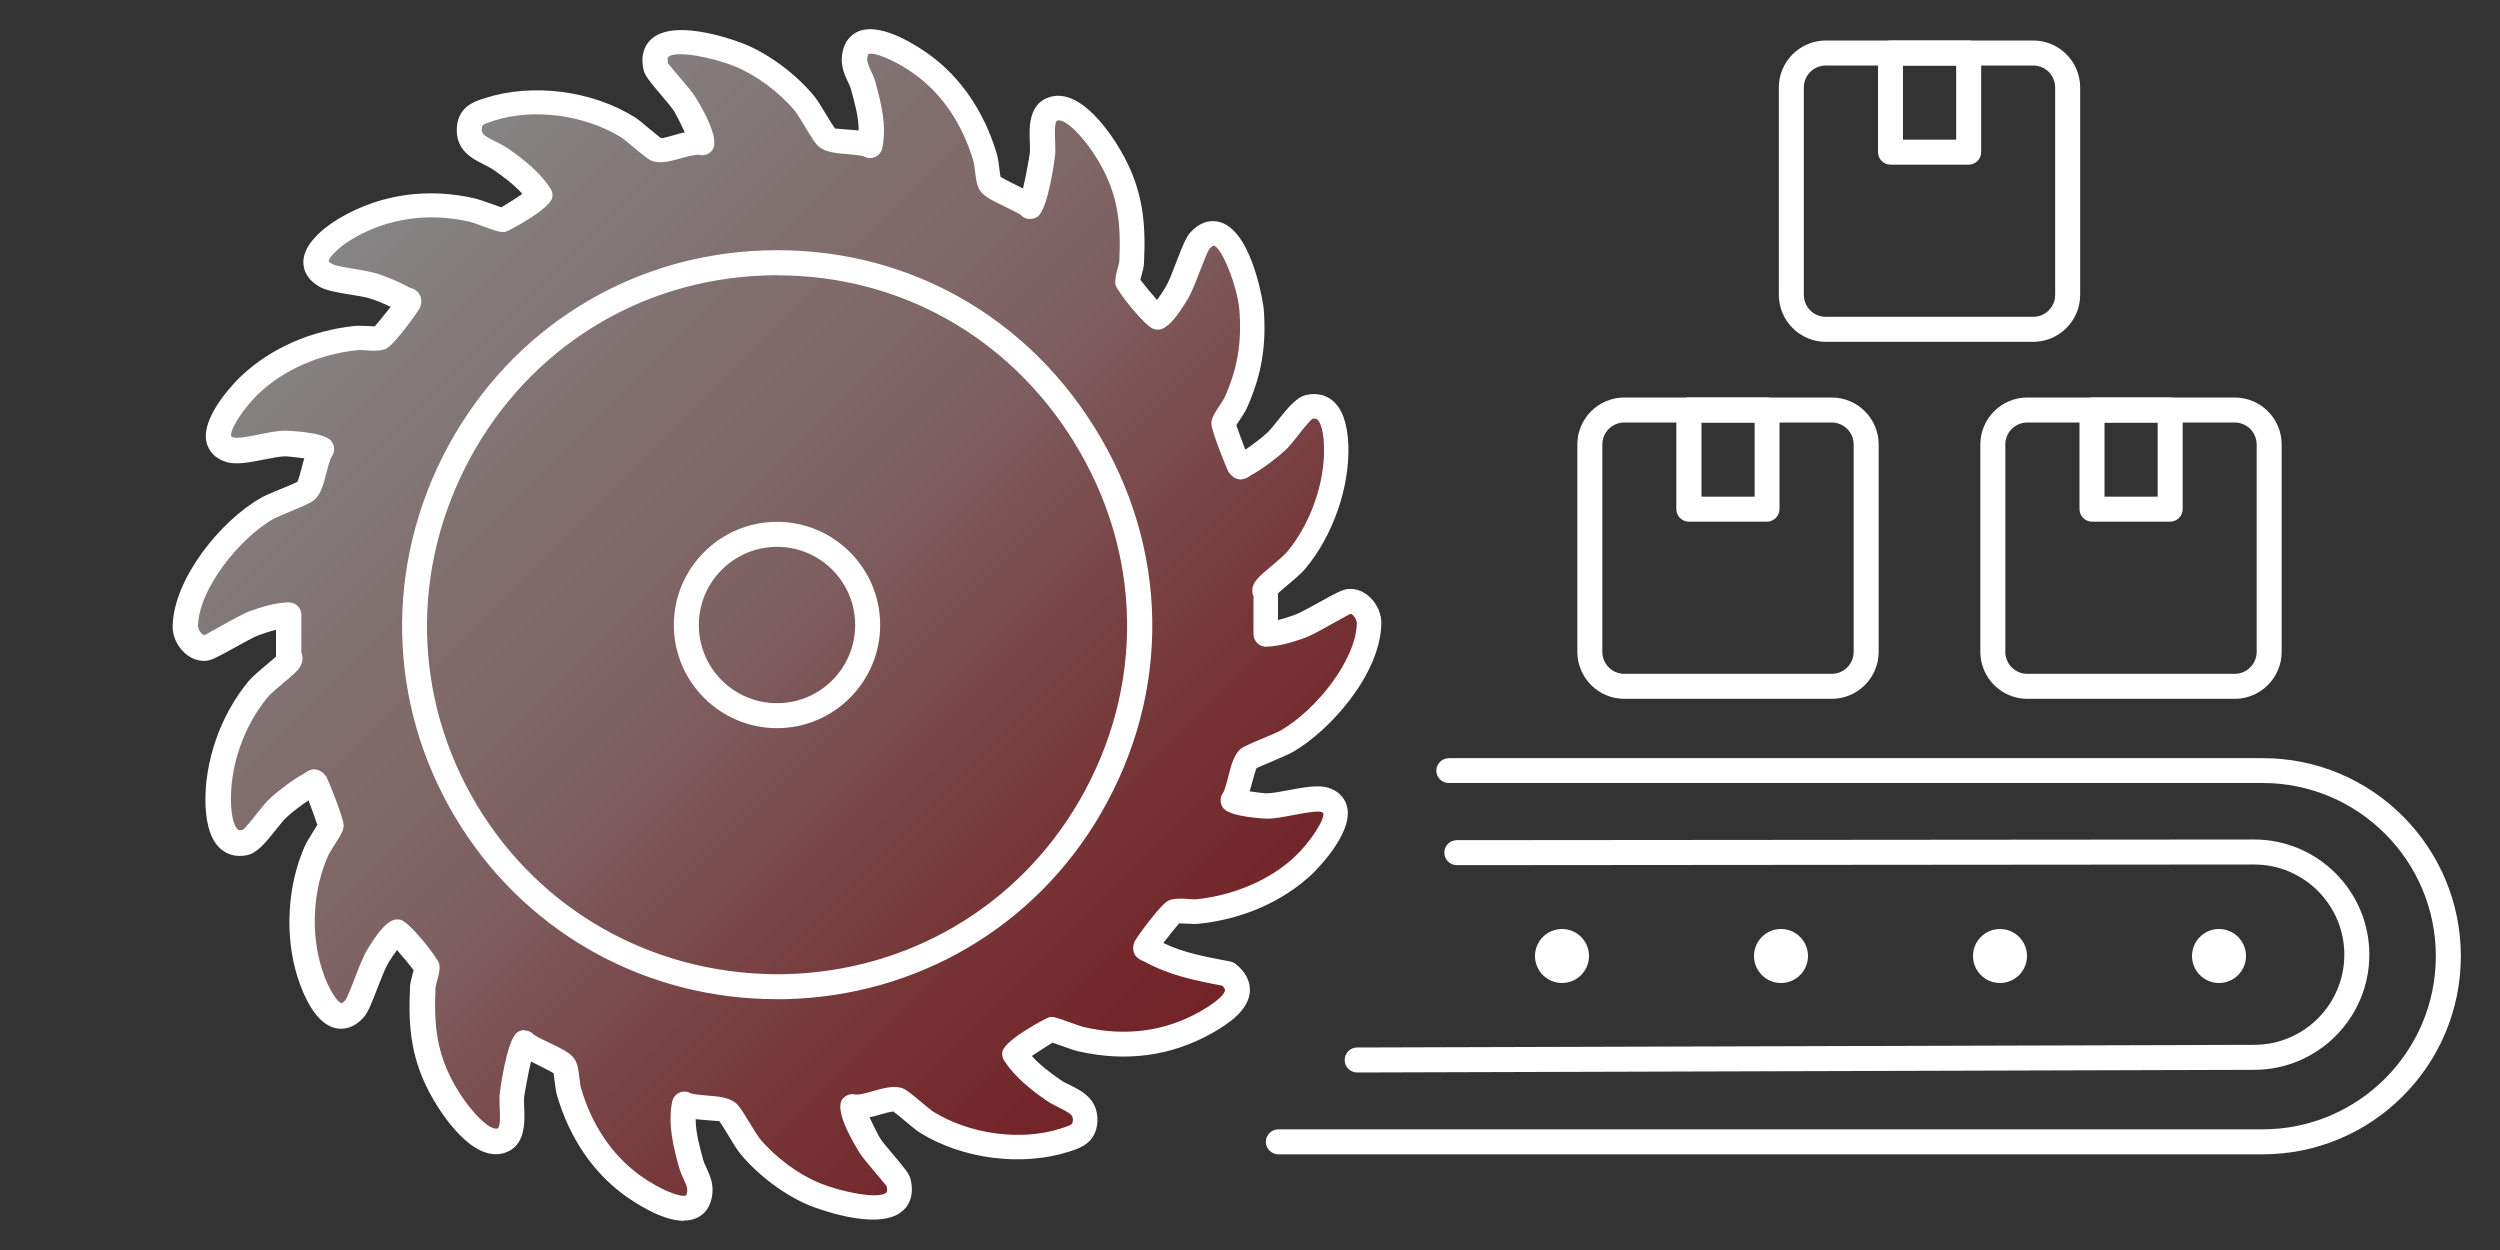 <?xml version="1.0" encoding="UTF-8"?><svg id="a" xmlns="http://www.w3.org/2000/svg" xmlns:xlink="http://www.w3.org/1999/xlink" viewBox="0 0 150 75"><rect x="0" y="0" width="150" height="75" fill="#333333" stroke="none"/><defs><style>.c{fill:#fff;}.d{fill:url(#b);opacity:.4;}</style><linearGradient id="b" x1="21.66" y1="12.54" x2="71.61" y2="62.49" gradientUnits="userSpaceOnUse"><stop offset="0" stop-color="#fff"/><stop offset=".2" stop-color="#f7d6d7"/><stop offset=".5" stop-color="#ed9ea1"/><stop offset=".55" stop-color="#e98a8e"/><stop offset=".7" stop-color="#df5459"/><stop offset=".83" stop-color="#d82c32"/><stop offset=".94" stop-color="#d3131a"/><stop offset="1" stop-color="#d20b12"/></linearGradient></defs><path class="c" d="M109.9,41.93h-12.44c-1.56,0-2.82-1.27-2.82-2.82v-12.44c0-1.56,1.27-2.82,2.82-2.82h12.44c1.56,0,2.82,1.27,2.82,2.82v12.44c0,1.56-1.27,2.82-2.82,2.82ZM97.46,25.35c-.73,0-1.32.59-1.32,1.32v12.44c0,.73.59,1.32,1.32,1.32h12.44c.73,0,1.32-.59,1.32-1.32v-12.44c0-.73-.59-1.32-1.32-1.32h-12.44Z"/><path class="c" d="M106.02,31.3h-4.69c-.41,0-.75-.34-.75-.75v-5.95c0-.41.34-.75.75-.75h4.69c.41,0,.75.34.75.75v5.95c0,.41-.34.75-.75.75ZM102.09,29.8h3.19v-4.45h-3.19v4.45Z"/><path class="c" d="M134.08,41.93h-12.44c-1.56,0-2.82-1.27-2.82-2.82v-12.44c0-1.56,1.27-2.82,2.82-2.82h12.44c1.56,0,2.82,1.27,2.82,2.82v12.44c0,1.56-1.27,2.82-2.82,2.82ZM121.64,25.35c-.73,0-1.32.59-1.32,1.32v12.44c0,.73.59,1.32,1.32,1.32h12.44c.73,0,1.32-.59,1.32-1.32v-12.44c0-.73-.59-1.32-1.32-1.32h-12.44Z"/><path class="c" d="M130.21,31.3h-4.69c-.41,0-.75-.34-.75-.75v-5.95c0-.41.34-.75.75-.75h4.69c.41,0,.75.34.75.75v5.95c0,.41-.34.75-.75.75ZM126.27,29.8h3.19v-4.45h-3.19v4.45Z"/><path class="c" d="M121.99,20.51h-12.44c-1.56,0-2.82-1.27-2.82-2.82V5.25c0-1.56,1.27-2.82,2.82-2.82h12.44c1.56,0,2.82,1.27,2.82,2.82v12.44c0,1.56-1.27,2.82-2.82,2.82ZM109.55,3.93c-.73,0-1.32.59-1.32,1.32v12.44c0,.73.59,1.32,1.32,1.32h12.44c.73,0,1.32-.59,1.32-1.32V5.25c0-.73-.59-1.32-1.32-1.32h-12.44Z"/><path class="c" d="M118.12,9.88h-4.69c-.41,0-.75-.34-.75-.75V3.18c0-.41.34-.75.75-.75h4.69c.41,0,.75.34.75.75v5.95c0,.41-.34.75-.75.75ZM114.18,8.38h3.19V3.93h-3.19v4.45Z"/><path class="c" d="M135.76,69.26h-59.06c-.41,0-.75-.34-.75-.75s.34-.75.75-.75h59.06c5.73,0,10.39-4.66,10.39-10.39s-4.66-10.39-10.39-10.39h-48.83c-.41.01-.75-.33-.75-.74s.34-.75.75-.75h48.83c6.56-.01,11.89,5.32,11.89,11.88s-5.33,11.89-11.89,11.89Z"/><path class="c" d="M81.43,64.35c-.41,0-.75-.33-.75-.75s.33-.75.75-.75l53.82-.16c2.99,0,5.41-2.43,5.41-5.41s-2.43-5.41-5.41-5.41l-47.84.04h0c-.41,0-.75-.33-.75-.75s.33-.75.75-.75l47.84-.04c3.81,0,6.91,3.1,6.91,6.91s-3.1,6.91-6.91,6.91l-53.81.16h0Z"/><circle class="c" cx="93.72" cy="57.36" r="1.62"/><circle class="c" cx="106.86" cy="57.36" r="1.62"/><circle class="c" cx="120" cy="57.36" r="1.62"/><circle class="c" cx="133.14" cy="57.36" r="1.62"/><path class="d" d="M79.46,47.99c-.71-.22-2.53.37-3.46.37-.25,0-2.07-.22-2.04-.36.38-.52.53-2.08.91-2.47.13-.13,1.9-.81,2.33-1.06,2.16-1.24,4.88-4.46,4.94-7.06.01-.61-.52-1.37-1.19-1.33-.37.02-2.27,1.26-3.01,1.51-.65.23-1.31.43-2.01.46v-2.47c0-.05-.15-.08-.02-.28.18-.29,1.44-1.21,1.85-1.69,1.52-1.82,2.48-4.52,2.4-6.9-.03-.94-.25-2.58-1.59-2.3-.55.11-1.48,1.59-2.01,2.09-.45.42-1.42,1.16-1.97,1.42-.12.06-.12.25-.28,0-.09-.14-.91-2.34-.91-2.47.01-.23.57-.9.72-1.24.85-1.88,1.13-3.59.97-5.67-.08-1.08-1.34-6.04-3.11-4.09-.34.38-.94,2.38-1.38,3.13-.16.27-.94,1.51-1.21,1.45-.13-.03-1.71-1.92-1.73-2.06-.05-.28.22-.88.24-1.25.11-2.41-.08-4.21-1.29-6.31-.55-.95-2.14-3.26-3.4-2.89-1,.3-.59,1.93-.66,2.72-.03.28-.55,3.24-.77,3.17-.39-.4-2.22-1.04-2.4-1.41-.15-.31-.15-1.11-.28-1.55-.65-2.19-1.89-4.19-3.75-5.55-.78-.57-3.65-2.41-4.04-.69-.19.82.3,1.28.49,1.98.31,1.15.63,2.36.39,3.56-.63-.33-2.11-.13-2.6-.5-.22-.17-.98-1.6-1.34-2.04-.98-1.18-2.45-2.31-3.88-2.88-1.17-.48-5.59-1.81-5.04.67.08.35,1.43,1.74,1.78,2.31.16.26,1.14,2.19,1.01,2.3-.73-.18-2.12.58-2.72.4-.22-.06-1.37-1.13-1.75-1.36-2.31-1.43-5.62-1.91-8.22-1.08-.65.21-1.22.35-1.28,1.13-.08,1.2,1.08,1.31,1.91,1.9.86.6,1.76,1.31,2.31,2.17-.02.13-2.04,1.43-2.2,1.46-.18.03-1.47-.51-1.88-.6-2.56-.58-5.12-.27-7.42,1.03-.84.47-2.99,1.99-1.3,2.9.51.28,2.1.39,2.88.64.57.18,1.34.52,1.86.82.1.06.26-.03.17.23-.05.14-1.51,1.99-1.63,2.04-.36.12-1.08-.02-1.53.02-2.28.25-4.59,1.17-6.27,2.74-.73.68-3.1,3.37-1.27,3.95.71.23,2.4-.36,3.32-.37.26,0,2.22.2,2.18.36-.38.52-.53,2.08-.91,2.47-.19.19-1.85.79-2.33,1.06-2.16,1.22-4.88,4.47-4.94,7.06-.01.61.52,1.37,1.19,1.33.37-.02,2.27-1.26,3.01-1.51.65-.23,1.31-.43,2.01-.46v2.47c0,.05.15.08.02.28-.18.29-1.44,1.21-1.85,1.69-1.54,1.84-2.48,4.48-2.4,6.9.03.94.25,2.58,1.59,2.3.55-.11,1.48-1.59,2.01-2.09.45-.42,1.42-1.16,1.97-1.42.12-.06.12-.25.28,0,.09.14.91,2.34.91,2.47,0,.18-.7,1.16-.86,1.52-.98,2.22-1.14,5.04-.4,7.36.3.94,1.35,3.59,2.69,2.11.34-.38.94-2.38,1.38-3.13.16-.27.94-1.51,1.21-1.45.13.03,1.71,1.92,1.73,2.06.05.28-.22.88-.24,1.25-.11,2.41.08,4.21,1.29,6.31.55.95,2.14,3.26,3.4,2.89,1-.3.59-1.93.66-2.72.03-.28.55-3.24.77-3.17.39.4,2.22,1.04,2.4,1.41.15.31.15,1.11.28,1.55.65,2.19,1.89,4.19,3.75,5.55.78.57,3.65,2.41,4.04.69.19-.82-.3-1.28-.49-1.98-.31-1.15-.63-2.36-.39-3.56.63.33,2.11.13,2.6.5.22.17.98,1.6,1.34,2.04.98,1.18,2.45,2.31,3.88,2.88,1.17.48,5.59,1.81,5.04-.67-.08-.35-1.43-1.74-1.78-2.31-.16-.26-1.14-2.19-1.01-2.3.73.18,2.12-.58,2.72-.4.22.06,1.37,1.13,1.75,1.36,2.31,1.43,5.62,1.91,8.22,1.08.65-.21,1.22-.35,1.28-1.13.08-1.2-1.08-1.31-1.91-1.9-.86-.6-1.76-1.31-2.31-2.17.02-.13,2.07-1.44,2.2-1.47.09-.02,1.42.5,1.76.58,2.61.6,5.18.33,7.54-1.01,1.05-.59,2.78-1.72,1.3-2.9-1.69-.32-3.23-.6-4.74-1.46-.1-.06-.26.03-.17-.23.05-.14,1.51-1.99,1.63-2.04.36-.12,1.08.02,1.53-.02,2.28-.25,4.59-1.17,6.27-2.74.7-.65,3.1-3.38,1.27-3.95Z"/><path class="c" d="M41.03,73.25c-1.35,0-3.03-1.15-3.58-1.55-1.89-1.38-3.28-3.44-4.02-5.95-.08-.26-.11-.57-.15-.86-.02-.15-.04-.37-.07-.5-.19-.12-.62-.33-.89-.47-.17-.08-.32-.16-.46-.23-.18.77-.38,1.88-.41,2.13-.02.17,0,.38,0,.61.04.88.1,2.36-1.2,2.75-1.89.57-3.74-2.33-4.26-3.23-1.32-2.28-1.51-4.26-1.39-6.72.01-.25.08-.51.15-.76.02-.08.05-.18.07-.26-.21-.28-.66-.82-1-1.21-.18.24-.38.55-.53.79-.18.3-.42.93-.64,1.49-.36.93-.57,1.47-.83,1.76-.63.7-1.26.74-1.68.65-1.22-.26-1.95-2.02-2.28-3.04-.79-2.48-.63-5.5.43-7.89.08-.18.27-.49.46-.8.09-.14.21-.33.29-.47-.11-.34-.35-.98-.53-1.47-.45.3-1.01.73-1.32,1.02-.15.14-.38.42-.6.7-.71.9-1.19,1.45-1.77,1.57-.72.15-1.22-.09-1.51-.32-.6-.47-.93-1.38-.98-2.69-.09-2.57.9-5.4,2.57-7.41.25-.3.69-.67,1.12-1.03.16-.14.38-.32.54-.46h0v-1.61c-.35.08-.7.2-1.01.31-.29.1-.93.46-1.44.74-1.04.58-1.44.79-1.77.81-.48.03-.94-.16-1.31-.52-.43-.41-.69-1.02-.67-1.58.06-2.8,2.85-6.3,5.32-7.69.25-.14.7-.33,1.17-.52.33-.13.8-.33.99-.43.09-.17.2-.61.27-.88.05-.18.09-.36.15-.53-.46-.06-.99-.12-1.16-.12-.3,0-.78.1-1.25.19-.87.17-1.69.34-2.3.14-.84-.27-1.08-.85-1.16-1.17-.38-1.66,2.04-3.95,2.15-4.04,1.73-1.61,4.11-2.66,6.71-2.94.22-.02.5-.01.78,0,.13,0,.33.02.46.02.22-.25.63-.77.95-1.17-.4-.19-.85-.38-1.21-.49-.29-.1-.78-.18-1.25-.25-.73-.12-1.37-.23-1.76-.44-.83-.45-1.01-1.05-1.02-1.48-.01-1.28,1.61-2.34,2.31-2.74,2.4-1.36,5.15-1.75,7.96-1.11.19.04.58.18.96.31.2.07.47.17.65.23.29-.17.85-.52,1.26-.81-.49-.54-1.12-1.02-1.7-1.42-.2-.14-.41-.24-.62-.35-.68-.34-1.7-.84-1.61-2.22.09-1.25,1.06-1.56,1.71-1.76,2.84-.91,6.39-.44,8.93,1.13.21.13.49.36.93.73.22.18.53.44.68.55.16,0,.55-.12.81-.19.21-.06.41-.12.62-.16-.23-.5-.53-1.08-.62-1.23-.12-.2-.47-.62-.78-.98-.73-.86-1.01-1.21-1.08-1.56-.23-1.05.22-1.62.51-1.86,1.52-1.28,5.38.27,5.54.33,1.48.6,3.08,1.79,4.17,3.1.21.25.47.69.75,1.15.17.29.44.72.52.82.06.01.56.05.86.07.19.01.38.03.56.05,0-.82-.24-1.66-.45-2.43-.05-.19-.13-.36-.21-.52-.21-.46-.48-1.03-.29-1.83.13-.58.48-1,.99-1.19,1.39-.52,3.59.97,4.23,1.44,1.89,1.38,3.28,3.44,4.02,5.94.08.26.11.57.15.87.02.15.04.37.07.5.19.12.62.33.89.47.17.08.32.16.46.23.18-.77.38-1.88.41-2.13.02-.17,0-.38,0-.61-.04-.88-.1-2.36,1.2-2.75,1.89-.57,3.74,2.33,4.26,3.23,1.32,2.28,1.51,4.26,1.39,6.72-.01.25-.08.51-.15.76-.02.08-.05.18-.07.26.21.28.66.82,1,1.21.18-.24.38-.54.53-.8.18-.3.42-.93.63-1.48.36-.93.57-1.47.83-1.76.75-.83,1.49-.74,1.86-.61,1.94.66,2.55,5.1,2.55,5.15.18,2.24-.13,4.05-1.03,6.03-.08.17-.24.42-.4.66-.06.09-.15.22-.21.32.11.33.35.99.54,1.47.45-.3,1.01-.73,1.32-1.02.15-.14.38-.42.6-.7.71-.9,1.19-1.45,1.77-1.57.72-.15,1.22.09,1.51.32.6.47.93,1.38.98,2.69.09,2.53-.92,5.43-2.57,7.41-.25.3-.69.67-1.12,1.03-.16.14-.38.32-.53.46,0,0,0,0,0,0v1.6c.35-.08.7-.2,1.01-.31.29-.1.93-.46,1.44-.74,1.04-.58,1.44-.79,1.77-.81.47-.04.94.15,1.31.51.43.41.69,1.02.67,1.58-.07,3.07-3.13,6.44-5.31,7.69-.23.13-.66.31-1.28.58-.29.12-.71.3-.9.39-.07.16-.19.59-.26.86-.05.18-.1.36-.15.53.41.06.88.12,1.02.12.31,0,.82-.1,1.32-.19.91-.17,1.77-.33,2.36-.15.83.26,1.08.84,1.15,1.17.38,1.67-2.12,4.03-2.14,4.05-1.73,1.61-4.11,2.66-6.7,2.94-.22.03-.5.01-.78,0-.13,0-.33-.02-.46-.02-.22.25-.64.77-.95,1.18,1.2.58,2.45.81,3.86,1.08l.15.03c.12.02.23.07.33.15.76.61.88,1.24.85,1.67-.09,1.11-1.25,1.9-2.25,2.47-2.46,1.39-5.17,1.76-8.08,1.09-.18-.04-.61-.19-1.02-.34-.18-.06-.35-.13-.49-.17-.3.18-.84.53-1.24.8.48.54,1.11,1.01,1.7,1.42.19.14.41.24.62.34.68.34,1.7.84,1.61,2.22-.09,1.25-1.06,1.56-1.7,1.76-2.84.91-6.39.44-8.93-1.13-.21-.13-.49-.36-.93-.73-.21-.18-.52-.44-.68-.55-.16,0-.55.12-.81.19-.21.06-.41.12-.62.16.23.5.53,1.08.62,1.23.12.2.47.62.78.98.73.86,1.01,1.21,1.08,1.56.23,1.05-.22,1.62-.51,1.86-1.51,1.28-5.38-.27-5.54-.33-1.48-.6-3.08-1.79-4.17-3.1-.21-.25-.47-.69-.75-1.15-.17-.29-.44-.72-.52-.82-.06-.01-.56-.05-.86-.07-.19-.01-.38-.03-.56-.05,0,.82.24,1.66.45,2.43.05.19.13.35.21.52.21.46.48,1.03.29,1.83-.13.58-.48,1-.99,1.19-.2.08-.42.11-.65.11ZM31.47,61.83c.07,0,.15.01.22.03.12.04.23.1.32.2.12.11.64.36.96.51.9.43,1.37.68,1.57,1.09.14.28.18.66.23,1.05.03.22.05.45.1.61.65,2.19,1.85,3.97,3.47,5.16,1.34.98,2.59,1.39,2.83,1.24h0s.02-.03.04-.11c.07-.29-.01-.47-.19-.86-.1-.22-.21-.46-.29-.75-.3-1.12-.68-2.51-.4-3.9.05-.23.2-.43.41-.53.21-.1.46-.1.67.01.16.08.64.12.99.15.66.05,1.29.1,1.72.43.21.16.39.44.84,1.18.22.36.49.8.62.97.94,1.13,2.32,2.15,3.59,2.67,1.44.58,3.55.97,4.01.58.08-.07.03-.32.02-.39-.05-.07-.48-.58-.76-.91-.38-.45-.74-.87-.92-1.18-1.6-2.64-1.04-3.11-.85-3.26.18-.15.43-.21.66-.15.18.04.74-.11,1.07-.21.61-.17,1.18-.33,1.68-.19.24.07.45.23,1.18.84.26.22.62.52.75.6,2.19,1.35,5.25,1.76,7.6,1.01.74-.23.74-.27.76-.47.02-.31-.04-.4-.78-.77-.26-.13-.54-.27-.82-.46-.89-.62-1.88-1.4-2.52-2.38-.1-.16-.14-.35-.11-.53.12-.71,2.68-2.06,2.82-2.08.24-.04.36,0,1.2.3.34.12.7.25.85.29,2.53.58,4.88.27,7-.93,1.35-.77,1.49-1.18,1.49-1.28,0-.06-.05-.16-.16-.27-1.63-.31-3.17-.61-4.7-1.46-.2-.06-.43-.21-.53-.37-.14-.23-.16-.5-.04-.81.04-.12,1.59-2.32,2.09-2.49.35-.12.77-.1,1.16-.07.19.01.38.03.53.01,2.24-.25,4.37-1.17,5.84-2.55.92-.86,1.84-2.28,1.7-2.63h0s-.04-.03-.14-.06l.23-.71-.23.71c-.24-.07-1.11.09-1.63.19-.59.11-1.15.22-1.6.22-.02,0-2.19-.08-2.62-.63-.14-.18-.2-.43-.14-.66.02-.09.06-.18.12-.26.1-.14.24-.65.32-.99.17-.66.32-1.22.66-1.57.16-.17.35-.26,1.37-.69.43-.18.96-.4,1.12-.5,2.11-1.21,4.51-4.21,4.56-6.42,0-.12-.07-.33-.21-.47-.03-.03-.08-.1-.18-.1-.09.04-.71.39-1.13.62-.65.36-1.26.71-1.68.85-.64.22-1.4.47-2.22.5-.2.02-.4-.07-.55-.21-.15-.14-.23-.34-.23-.54v-2.27c-.12-.28-.09-.59.1-.88.15-.23.43-.48.97-.93.34-.29.77-.65.94-.85,1.43-1.71,2.3-4.22,2.22-6.39-.04-1.22-.35-1.52-.41-1.57-.03-.02-.09-.07-.28-.03-.15.08-.64.7-.9,1.04-.27.33-.52.65-.75.86-.44.41-1.41,1.16-2.07,1.5-.17.14-.41.24-.61.24-.42-.03-.63-.35-.71-.46-.07-.1-1.05-2.5-1.03-2.92.02-.33.2-.61.51-1.08.11-.16.22-.32.27-.43.79-1.74,1.06-3.33.9-5.3-.1-1.29-1.03-3.77-1.55-3.84-.02,0-.11.05-.25.2-.1.14-.37.83-.55,1.29-.25.64-.5,1.31-.75,1.72-1.18,1.98-1.68,1.87-2.01,1.8-.51-.11-2.26-2.31-2.32-2.67-.05-.32.04-.64.13-.98.04-.15.1-.34.1-.43.1-2.25-.06-3.93-1.19-5.9-.87-1.5-2.04-2.68-2.53-2.54-.19.06-.15.92-.13,1.25.01.31.02.6,0,.82,0,.03-.4,3.27-1.07,3.71-.19.12-.45.16-.66.1-.12-.04-.23-.1-.32-.2-.12-.11-.65-.36-.96-.51-.9-.43-1.37-.68-1.57-1.09-.14-.29-.18-.66-.23-1.05-.03-.22-.05-.45-.1-.61-.65-2.19-1.85-3.98-3.47-5.16-1.34-.98-2.59-1.39-2.83-1.24h0s-.02.03-.04.11c-.07.29.01.48.19.87.1.22.21.46.29.75.3,1.12.68,2.51.4,3.9-.05.23-.2.43-.41.53-.21.1-.46.1-.67-.01-.16-.08-.64-.12-.99-.15-.66-.05-1.28-.1-1.71-.43-.21-.16-.39-.44-.84-1.19-.22-.36-.49-.8-.62-.97-.94-1.13-2.32-2.15-3.59-2.67-1.44-.58-3.55-.97-4.01-.58-.08.07-.03.32-.02.39.05.07.48.58.76.91.38.45.74.87.92,1.17,1.6,2.64,1.04,3.11.85,3.26-.18.15-.43.21-.66.15-.18-.04-.74.11-1.07.2-.61.17-1.18.33-1.68.19-.24-.07-.45-.23-1.18-.84-.26-.22-.62-.52-.75-.6-2.19-1.35-5.24-1.76-7.6-1.01-.74.23-.74.27-.76.47-.02.31.04.4.78.77.26.13.54.27.82.46.89.62,1.88,1.39,2.52,2.38.1.16.14.35.11.53-.12.71-2.68,2.05-2.82,2.07-.28.05-.54-.04-1.38-.35-.31-.11-.62-.23-.78-.26-2.43-.55-4.81-.22-6.89.96-.95.54-1.55,1.2-1.55,1.42h0s.05.07.23.17c.17.09.85.21,1.29.28.52.09,1.06.18,1.46.31.58.19,1.35.52,1.91.83.24.05.43.18.55.38.14.23.16.5.04.81-.04.12-1.57,2.31-2.09,2.49-.35.12-.76.1-1.16.07-.19-.01-.38-.03-.53-.01-2.24.24-4.37,1.17-5.84,2.55-1.02.95-1.83,2.3-1.71,2.62h0s.04.03.15.07c.24.08,1.06-.09,1.55-.19.56-.11,1.09-.22,1.54-.22h0s2.31.05,2.77.62c.14.18.2.44.15.66-.02.09-.06.18-.12.26-.1.14-.24.65-.32.98-.17.66-.32,1.22-.66,1.57-.2.2-.52.35-1.49.75-.39.16-.84.35-1.01.44-2.06,1.16-4.5,4.22-4.55,6.42,0,.12.07.33.21.47.03.03.14.1.18.1.08-.04.71-.39,1.12-.62.65-.36,1.27-.71,1.68-.85.64-.22,1.4-.47,2.23-.5.2,0,.4.07.55.21.15.14.23.34.23.54v2.27c.12.28.09.59-.1.88-.14.23-.43.48-.97.93-.34.29-.77.65-.93.84-1.45,1.73-2.3,4.18-2.22,6.39.03.95.24,1.43.41,1.57.03.02.08.07.28.03.15-.08.64-.7.9-1.04.27-.33.52-.65.75-.86.44-.41,1.41-1.16,2.07-1.5.16-.14.41-.26.61-.24.42.03.63.35.71.46.07.1,1.05,2.5,1.03,2.92-.01.29-.15.53-.56,1.17-.15.24-.3.48-.37.62-.92,2.06-1.06,4.68-.37,6.83.42,1.32.98,2.01,1.17,2.03,0,0,.08-.02.24-.19.1-.14.37-.83.55-1.29.25-.64.5-1.31.75-1.72,1.18-1.98,1.7-1.86,2.01-1.8.51.11,2.26,2.3,2.32,2.67.05.32-.04.64-.13.98-.04.15-.1.34-.1.43-.1,2.25.06,3.93,1.19,5.9.87,1.5,2.05,2.68,2.53,2.54.19-.06.15-.92.13-1.25-.01-.31-.02-.6,0-.82,0-.03.4-3.26,1.07-3.71.13-.08.29-.13.45-.13ZM16.77,39.94s0,0,0,0c0,0,0,0,0,0ZM76.47,35.06s0,0,0,0c0,0,0,0,0,0ZM46.6,59.95c-7.71,0-14.75-3.82-18.9-10.29h0c-4.32-6.74-4.75-15.05-1.15-22.24,3.6-7.17,10.49-11.79,18.44-12.35,8.45-.59,16.18,3.35,20.68,10.57,4.49,7.2,4.63,15.87.37,23.19-3.95,6.79-11.02,10.94-18.93,11.12-.17,0-.34,0-.52,0ZM46.65,16.51c-.52,0-1.04.02-1.56.06-7.41.52-13.84,4.83-17.2,11.53-3.37,6.71-2.97,14.47,1.07,20.76,3.96,6.17,10.74,9.72,18.12,9.59,7.38-.16,13.98-4.04,17.66-10.37,3.97-6.83,3.84-14.92-.35-21.64-3.92-6.29-10.47-9.92-17.74-9.92Z"/><path class="c" d="M46.62,43.69c-3.41,0-6.19-2.78-6.19-6.19s2.78-6.19,6.19-6.19,6.19,2.78,6.19,6.19-2.78,6.19-6.19,6.19ZM46.62,32.81c-2.58,0-4.69,2.1-4.69,4.69s2.1,4.69,4.69,4.69,4.69-2.1,4.69-4.69-2.1-4.69-4.69-4.69Z"/></svg>
